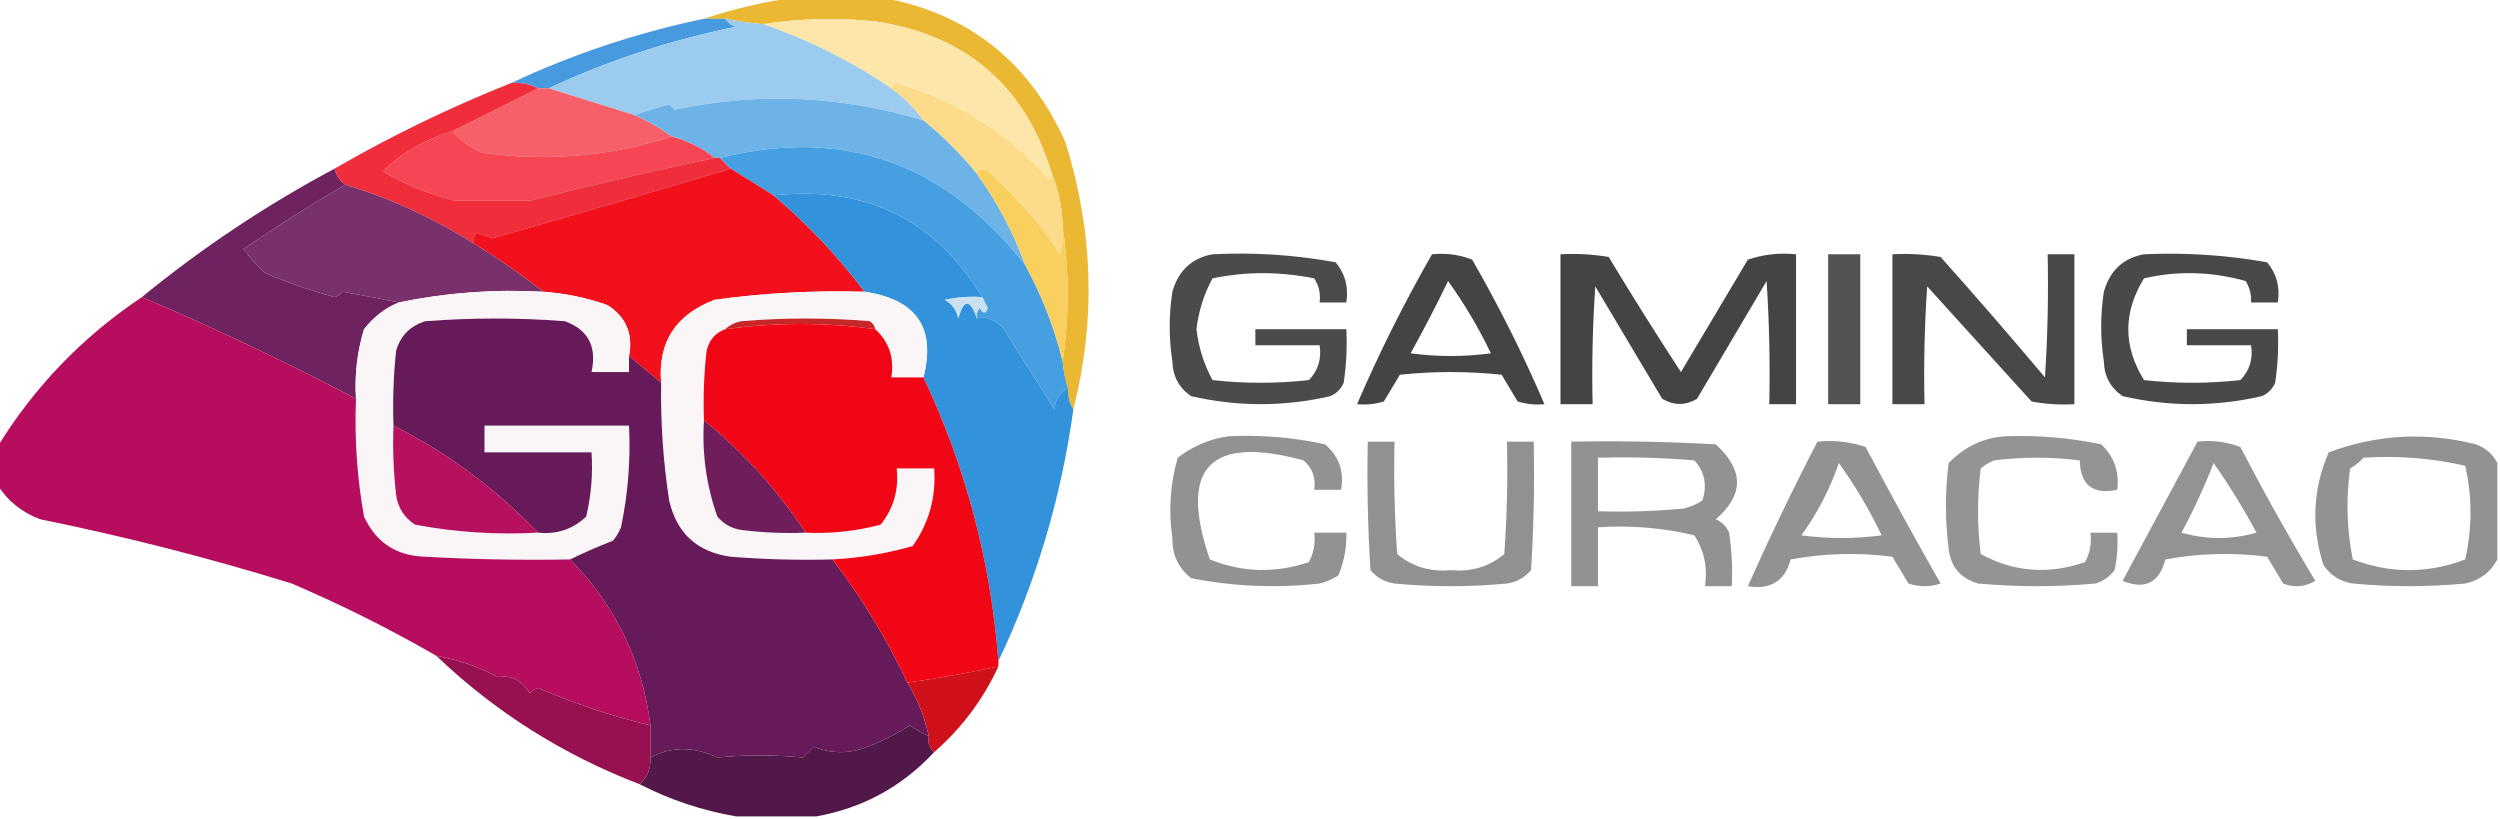 <?xml version="1.0" encoding="UTF-8"?>
<!DOCTYPE svg PUBLIC "-//W3C//DTD SVG 1.1//EN" "http://www.w3.org/Graphics/SVG/1.1/DTD/svg11.dtd">
<svg xmlns="http://www.w3.org/2000/svg" version="1.1" width="467px" height="153px" style="shape-rendering:geometricPrecision; text-rendering:geometricPrecision; image-rendering:optimizeQuality; fill-rule:evenodd; clip-rule:evenodd" xmlns:xlink="http://www.w3.org/1999/xlink">
<g><path style="opacity:1" fill="#ebb833" d="M 148.5,-0.5 C 153.833,-0.5 159.167,-0.5 164.5,-0.5C 180.686,2.361 192.186,11.361 199,26.5C 204.243,43.165 204.743,59.832 200.5,76.5C 199.766,75.292 199.433,73.959 199.5,72.5C 198.962,70.883 198.629,69.216 198.5,67.5C 199.755,59.025 199.755,50.692 198.5,42.5C 198.451,38.922 197.785,35.589 196.5,32.5C 191.565,16.071 180.565,6.571 163.5,4C 156.464,3.28 149.464,3.447 142.5,4.5C 140.139,4.326 137.806,3.993 135.5,3.5C 134.167,3.5 132.833,3.5 131.5,3.5C 137.061,1.655 142.728,0.322 148.5,-0.5 Z"/></g>
<g><path style="opacity:0.915" fill="#3691da" d="M 131.5,3.5 C 132.833,3.5 134.167,3.5 135.5,3.5C 135.918,4.222 136.584,4.722 137.5,5C 125.265,7.467 113.598,11.3 102.5,16.5C 101.833,16.5 101.167,16.5 100.5,16.5C 98.958,15.699 97.291,15.366 95.5,15.5C 106.949,10.128 118.949,6.128 131.5,3.5 Z"/></g>
<g><path style="opacity:1" fill="#fde6aa" d="M 196.5,32.5 C 196.565,32.938 196.399,33.272 196,33.5C 188.168,24.83 178.668,18.83 167.5,15.5C 166.893,15.624 166.56,15.957 166.5,16.5C 158.992,11.413 150.992,7.413 142.5,4.5C 149.464,3.447 156.464,3.28 163.5,4C 180.565,6.571 191.565,16.071 196.5,32.5 Z"/></g>
<g><path style="opacity:1" fill="#9bcbee" d="M 135.5,3.5 C 137.806,3.993 140.139,4.326 142.5,4.5C 150.992,7.413 158.992,11.413 166.5,16.5C 168.833,18.167 170.833,20.167 172.5,22.5C 156.976,17.847 141.476,17.18 126,20.5C 125.667,20.167 125.333,19.833 125,19.5C 122.723,20.117 120.556,20.784 118.5,21.5C 113.151,19.828 107.818,18.161 102.5,16.5C 113.598,11.3 125.265,7.467 137.5,5C 136.584,4.722 135.918,4.222 135.5,3.5 Z"/></g>
<g><path style="opacity:1" fill="#fcdc8a" d="M 166.5,16.5 C 166.56,15.957 166.893,15.624 167.5,15.5C 178.668,18.83 188.168,24.83 196,33.5C 196.399,33.272 196.565,32.938 196.5,32.5C 197.785,35.589 198.451,38.922 198.5,42.5C 198.66,44.199 198.494,45.866 198,47.5C 194.246,41.742 189.746,36.575 184.5,32C 183.563,31.308 182.897,31.475 182.5,32.5C 179.452,28.785 176.119,25.452 172.5,22.5C 170.833,20.167 168.833,18.167 166.5,16.5 Z"/></g>
<g><path style="opacity:1" fill="#f75f69" d="M 100.5,16.5 C 101.167,16.5 101.833,16.5 102.5,16.5C 107.818,18.161 113.151,19.828 118.5,21.5C 121.032,22.596 123.365,23.929 125.5,25.5C 113.941,29.219 102.107,30.219 90,28.5C 87.833,27.512 86,26.179 84.5,24.5C 89.833,21.833 95.167,19.167 100.5,16.5 Z"/></g>
<g><path style="opacity:1" fill="#6db3e7" d="M 172.5,22.5 C 176.119,25.452 179.452,28.785 182.5,32.5C 186.277,37.718 189.277,43.385 191.5,49.5C 176.492,30.39 157.492,23.724 134.5,29.5C 134.167,29.5 133.833,29.5 133.5,29.5C 131.151,27.659 128.485,26.326 125.5,25.5C 123.365,23.929 121.032,22.596 118.5,21.5C 120.556,20.784 122.723,20.117 125,19.5C 125.333,19.833 125.667,20.167 126,20.5C 141.476,17.18 156.976,17.847 172.5,22.5 Z"/></g>
<g><path style="opacity:1" fill="#f64653" d="M 84.5,24.5 C 86,26.179 87.833,27.512 90,28.5C 102.107,30.219 113.941,29.219 125.5,25.5C 128.485,26.326 131.151,27.659 133.5,29.5C 121.945,31.93 110.445,34.597 99,37.5C 94.333,37.5 89.667,37.5 85,37.5C 79.912,36.177 75.412,34.344 71.5,32C 75.199,28.481 79.532,25.981 84.5,24.5 Z"/></g>
<g><path style="opacity:1" fill="#f02e3b" d="M 95.5,15.5 C 97.291,15.366 98.958,15.699 100.5,16.5C 95.167,19.167 89.833,21.833 84.5,24.5C 79.532,25.981 75.199,28.481 71.5,32C 75.412,34.344 79.912,36.177 85,37.5C 89.667,37.5 94.333,37.5 99,37.5C 110.445,34.597 121.945,31.93 133.5,29.5C 133.833,29.5 134.167,29.5 134.5,29.5C 135.167,30.167 135.833,30.833 136.5,31.5C 121.698,35.934 106.864,40.267 92,44.5C 91,44.167 90,43.833 89,43.5C 88.536,44.094 88.369,44.761 88.5,45.5C 81.002,40.751 73.002,37.084 64.5,34.5C 63.449,33.778 62.782,32.778 62.5,31.5C 73.098,25.368 84.098,20.035 95.5,15.5 Z"/></g>
<g><path style="opacity:1" fill="#469fe0" d="M 191.5,49.5 C 194.625,55.212 196.959,61.212 198.5,67.5C 198.629,69.216 198.962,70.883 199.5,72.5C 197.955,73.23 197.122,74.563 197,76.5C 193.833,71.5 190.667,66.5 187.5,61.5C 185.971,59.684 184.304,59.017 182.5,59.5C 182.369,58.761 182.536,58.094 183,57.5C 183.654,58.696 184.154,58.696 184.5,57.5C 184.137,56.816 183.804,56.15 183.5,55.5C 174.658,40.979 161.658,34.646 144.5,36.5C 141.833,34.833 139.167,33.167 136.5,31.5C 135.833,30.833 135.167,30.167 134.5,29.5C 157.492,23.724 176.492,30.39 191.5,49.5 Z"/></g>
<g><path style="opacity:1" fill="#f2101d" d="M 136.5,31.5 C 139.167,33.167 141.833,34.833 144.5,36.5C 150.843,41.843 156.509,47.843 161.5,54.5C 152.121,54.224 142.788,54.724 133.5,56C 126.21,58.761 122.876,63.928 123.5,71.5C 121.54,69.844 119.54,68.177 117.5,66.5C 118.295,62.406 116.962,59.239 113.5,57C 109.623,55.631 105.623,54.798 101.5,54.5C 97.378,51.266 93.045,48.266 88.5,45.5C 88.369,44.761 88.536,44.094 89,43.5C 90,43.833 91,44.167 92,44.5C 106.864,40.267 121.698,35.934 136.5,31.5 Z"/></g>
<g><path style="opacity:1" fill="#f9cf60" d="M 198.5,42.5 C 199.755,50.692 199.755,59.025 198.5,67.5C 196.959,61.212 194.625,55.212 191.5,49.5C 189.277,43.385 186.277,37.718 182.5,32.5C 182.897,31.475 183.563,31.308 184.5,32C 189.746,36.575 194.246,41.742 198,47.5C 198.494,45.866 198.66,44.199 198.5,42.5 Z"/></g>
<g><path style="opacity:0.988" fill="#3091db" d="M 144.5,36.5 C 161.658,34.646 174.658,40.979 183.5,55.5C 181.143,55.337 178.81,55.503 176.5,56C 177.849,56.772 178.682,57.939 179,59.5C 180.039,55.777 181.206,55.777 182.5,59.5C 184.304,59.017 185.971,59.684 187.5,61.5C 190.667,66.5 193.833,71.5 197,76.5C 197.122,74.563 197.955,73.23 199.5,72.5C 199.433,73.959 199.766,75.292 200.5,76.5C 198.222,92.99 193.555,108.657 186.5,123.5C 185.089,104.94 180.422,87.274 172.5,70.5C 174.856,61.246 171.19,55.913 161.5,54.5C 156.509,47.843 150.843,41.843 144.5,36.5 Z"/></g>
<g><path style="opacity:1" fill="#78316b" d="M 64.5,34.5 C 73.002,37.084 81.002,40.751 88.5,45.5C 93.045,48.266 97.378,51.266 101.5,54.5C 92.344,53.99 83.344,54.657 74.5,56.5C 71.103,55.802 67.603,55.135 64,54.5C 63.586,54.957 63.086,55.291 62.5,55.5C 58.065,54.3 53.732,52.8 49.5,51C 47.981,49.649 46.648,48.149 45.5,46.5C 51.762,42.213 58.095,38.213 64.5,34.5 Z"/></g>
<g><path style="opacity:0.796" fill="#1b1d20" d="M 226.5,47.5 C 234.253,47.104 241.92,47.604 249.5,49C 251.278,51.135 251.945,53.635 251.5,56.5C 249.833,56.5 248.167,56.5 246.5,56.5C 246.714,54.856 246.38,53.356 245.5,52C 239.022,50.705 232.689,50.705 226.5,52C 224.907,54.905 223.907,58.071 223.5,61.5C 223.907,64.929 224.907,68.095 226.5,71C 232.5,71.667 238.5,71.667 244.5,71C 246.229,69.211 246.896,67.044 246.5,64.5C 242.5,64.5 238.5,64.5 234.5,64.5C 234.5,63.5 234.5,62.5 234.5,61.5C 240.167,61.5 245.833,61.5 251.5,61.5C 251.665,64.85 251.498,68.183 251,71.5C 250.5,72.667 249.667,73.5 248.5,74C 239.833,76 231.167,76 222.5,74C 220.232,72.442 219.066,70.276 219,67.5C 218.333,63.167 218.333,58.833 219,54.5C 220.124,50.538 222.624,48.205 226.5,47.5 Z"/></g>
<g><path style="opacity:0.823" fill="#1c1d20" d="M 267.5,47.5 C 270.119,47.232 272.619,47.565 275,48.5C 280.059,57.285 284.559,66.285 288.5,75.5C 286.801,75.66 285.134,75.493 283.5,75C 282.5,73.333 281.5,71.667 280.5,70C 274.167,69.333 267.833,69.333 261.5,70C 260.5,71.667 259.5,73.333 258.5,75C 256.866,75.493 255.199,75.66 253.5,75.5C 257.621,65.925 262.287,56.592 267.5,47.5 Z M 270.5,52.5 C 273.518,56.689 276.185,61.189 278.5,66C 273.5,66.667 268.5,66.667 263.5,66C 265.974,61.552 268.307,57.052 270.5,52.5 Z"/></g>
<g><path style="opacity:0.828" fill="#1c1d20" d="M 291.5,47.5 C 294.518,47.335 297.518,47.502 300.5,48C 304.875,55.251 309.375,62.418 314,69.5C 318.167,62.5 322.333,55.5 326.5,48.5C 329.428,47.516 332.428,47.183 335.5,47.5C 335.5,56.833 335.5,66.167 335.5,75.5C 333.833,75.5 332.167,75.5 330.5,75.5C 330.666,67.826 330.5,60.159 330,52.5C 325.667,59.833 321.333,67.167 317,74.5C 314.861,75.769 312.695,75.769 310.5,74.5C 306.333,67.5 302.167,60.5 298,53.5C 297.5,60.826 297.334,68.159 297.5,75.5C 295.5,75.5 293.5,75.5 291.5,75.5C 291.5,66.167 291.5,56.833 291.5,47.5 Z"/></g>
<g><path style="opacity:0.758" fill="#1b1c1f" d="M 341.5,47.5 C 343.5,47.5 345.5,47.5 347.5,47.5C 347.5,56.833 347.5,66.167 347.5,75.5C 345.5,75.5 343.5,75.5 341.5,75.5C 341.5,66.167 341.5,56.833 341.5,47.5 Z"/></g>
<g><path style="opacity:0.808" fill="#1c1d20" d="M 353.5,47.5 C 356.518,47.335 359.518,47.502 362.5,48C 369.118,55.407 375.618,62.907 382,70.5C 382.5,62.841 382.666,55.174 382.5,47.5C 384.167,47.5 385.833,47.5 387.5,47.5C 387.5,56.833 387.5,66.167 387.5,75.5C 384.813,75.664 382.146,75.497 379.5,75C 373,67.833 366.5,60.667 360,53.5C 359.5,60.826 359.334,68.159 359.5,75.5C 357.5,75.5 355.5,75.5 353.5,75.5C 353.5,66.167 353.5,56.833 353.5,47.5 Z"/></g>
<g><path style="opacity:0.804" fill="#1b1d20" d="M 400.5,47.5 C 408.238,47.144 415.905,47.644 423.5,49C 425.278,51.135 425.945,53.635 425.5,56.5C 423.833,56.5 422.167,56.5 420.5,56.5C 420.579,55.069 420.246,53.736 419.5,52.5C 413.067,50.713 406.734,50.546 400.5,52C 396.592,58.346 396.592,64.679 400.5,71C 406.5,71.667 412.5,71.667 418.5,71C 420.229,69.211 420.896,67.044 420.5,64.5C 416.5,64.5 412.5,64.5 408.5,64.5C 408.5,63.5 408.5,62.5 408.5,61.5C 414.167,61.5 419.833,61.5 425.5,61.5C 425.665,64.85 425.498,68.183 425,71.5C 424.5,72.667 423.667,73.5 422.5,74C 413.833,76 405.167,76 396.5,74C 394.232,72.442 393.066,70.276 393,67.5C 392.333,63.167 392.333,58.833 393,54.5C 394.124,50.538 396.624,48.205 400.5,47.5 Z"/></g>
<g><path style="opacity:1" fill="#6f2260" d="M 62.5,31.5 C 62.782,32.778 63.449,33.778 64.5,34.5C 58.095,38.213 51.762,42.213 45.5,46.5C 46.648,48.149 47.981,49.649 49.5,51C 53.732,52.8 58.065,54.3 62.5,55.5C 63.086,55.291 63.586,54.957 64,54.5C 67.603,55.135 71.103,55.802 74.5,56.5C 71.944,57.543 69.777,59.21 68,61.5C 66.71,65.731 66.21,70.064 66.5,74.5C 53.352,67.591 40.019,61.258 26.5,55.5C 37.661,46.357 49.661,38.357 62.5,31.5 Z"/></g>
<g><path style="opacity:1" fill="#faf6f8" d="M 101.5,54.5 C 105.623,54.798 109.623,55.631 113.5,57C 116.962,59.239 118.295,62.406 117.5,66.5C 117.5,67.5 117.5,68.5 117.5,69.5C 115.167,69.5 112.833,69.5 110.5,69.5C 111.535,64.73 109.869,61.564 105.5,60C 96.833,59.333 88.167,59.333 79.5,60C 76.667,60.833 74.833,62.667 74,65.5C 73.501,70.155 73.334,74.822 73.5,79.5C 73.334,83.846 73.501,88.179 74,92.5C 74.346,94.848 75.513,96.681 77.5,98C 85.054,99.432 92.721,99.932 100.5,99.5C 103.972,99.874 106.972,98.874 109.5,96.5C 110.433,92.57 110.766,88.57 110.5,84.5C 103.833,84.5 97.167,84.5 90.5,84.5C 90.5,82.833 90.5,81.167 90.5,79.5C 99.5,79.5 108.5,79.5 117.5,79.5C 117.817,85.909 117.317,92.243 116,98.5C 115.626,99.416 115.126,100.25 114.5,101C 111.691,102.093 109.024,103.26 106.5,104.5C 97.494,104.666 88.494,104.5 79.5,104C 74.085,103.869 70.251,101.369 68,96.5C 66.7,89.229 66.2,81.896 66.5,74.5C 66.21,70.064 66.71,65.731 68,61.5C 69.777,59.21 71.944,57.543 74.5,56.5C 83.344,54.657 92.344,53.99 101.5,54.5 Z"/></g>
<g><path style="opacity:1" fill="#faf5f6" d="M 161.5,54.5 C 171.19,55.913 174.856,61.246 172.5,70.5C 170.5,70.5 168.5,70.5 166.5,70.5C 167.075,66.845 166.075,63.845 163.5,61.5C 163.389,60.883 163.056,60.383 162.5,60C 154.5,59.333 146.5,59.333 138.5,60C 137.263,60.232 136.263,60.732 135.5,61.5C 133.665,62.122 132.498,63.456 132,65.5C 131.501,69.821 131.334,74.154 131.5,78.5C 131.107,84.678 131.94,90.678 134,96.5C 135.171,97.893 136.671,98.727 138.5,99C 142.486,99.499 146.486,99.665 150.5,99.5C 155.248,99.725 159.915,99.225 164.5,98C 166.929,94.959 167.929,91.459 167.5,87.5C 169.833,87.5 172.167,87.5 174.5,87.5C 174.88,92.852 173.547,97.685 170.5,102C 165.617,103.403 160.617,104.236 155.5,104.5C 149.158,104.666 142.825,104.5 136.5,104C 130.248,103.128 126.415,99.628 125,93.5C 123.884,86.207 123.384,78.874 123.5,71.5C 122.876,63.928 126.21,58.761 133.5,56C 142.788,54.724 152.121,54.224 161.5,54.5 Z"/></g>
<g><path style="opacity:1" fill="#b70d5f" d="M 26.5,55.5 C 40.019,61.258 53.352,67.591 66.5,74.5C 66.2,81.896 66.7,89.229 68,96.5C 70.251,101.369 74.085,103.869 79.5,104C 88.494,104.5 97.494,104.666 106.5,104.5C 114.979,113.125 119.979,123.458 121.5,135.5C 114.611,133.871 107.611,131.537 100.5,128.5C 99.914,128.709 99.414,129.043 99,129.5C 97.399,127.028 95.399,126.028 93,126.5C 89.726,124.663 85.892,123.33 81.5,122.5C 72.832,117.499 63.832,112.999 54.5,109C 39.037,104.217 23.37,100.217 7.5,97C 4.039,95.695 1.372,93.529 -0.5,90.5C -0.5,88.167 -0.5,85.833 -0.5,83.5C 6.448,72.218 15.448,62.885 26.5,55.5 Z"/></g>
<g><path style="opacity:1" fill="#c9e0f1" d="M 183.5,55.5 C 183.804,56.15 184.137,56.816 184.5,57.5C 184.154,58.696 183.654,58.696 183,57.5C 182.536,58.094 182.369,58.761 182.5,59.5C 181.206,55.777 180.039,55.777 179,59.5C 178.682,57.939 177.849,56.772 176.5,56C 178.81,55.503 181.143,55.337 183.5,55.5 Z"/></g>
<g><path style="opacity:1" fill="#c62726" d="M 163.5,61.5 C 154.174,60.198 144.84,60.198 135.5,61.5C 136.263,60.732 137.263,60.232 138.5,60C 146.5,59.333 154.5,59.333 162.5,60C 163.056,60.383 163.389,60.883 163.5,61.5 Z"/></g>
<g><path style="opacity:1" fill="#671a59" d="M 117.5,66.5 C 119.54,68.177 121.54,69.844 123.5,71.5C 123.384,78.874 123.884,86.207 125,93.5C 126.415,99.628 130.248,103.128 136.5,104C 142.825,104.5 149.158,104.666 155.5,104.5C 160.988,111.657 165.654,119.324 169.5,127.5C 171.384,130.603 172.718,133.937 173.5,137.5C 172.279,136.972 171.113,136.305 170,135.5C 167.135,137.267 164.468,138.601 162,139.5C 158.667,140.833 155.333,140.833 152,139.5C 151.333,140.167 150.667,140.833 150,141.5C 144.411,140.99 139.078,140.99 134,141.5C 129.614,139.418 125.447,139.418 121.5,141.5C 121.5,139.5 121.5,137.5 121.5,135.5C 119.979,123.458 114.979,113.125 106.5,104.5C 109.024,103.26 111.691,102.093 114.5,101C 115.126,100.25 115.626,99.416 116,98.5C 117.317,92.243 117.817,85.909 117.5,79.5C 108.5,79.5 99.5,79.5 90.5,79.5C 90.5,81.167 90.5,82.833 90.5,84.5C 97.167,84.5 103.833,84.5 110.5,84.5C 110.766,88.57 110.433,92.57 109.5,96.5C 106.972,98.874 103.972,99.874 100.5,99.5C 92.632,91.298 83.632,84.631 73.5,79.5C 73.334,74.822 73.501,70.155 74,65.5C 74.833,62.667 76.667,60.833 79.5,60C 88.167,59.333 96.833,59.333 105.5,60C 109.869,61.564 111.535,64.73 110.5,69.5C 112.833,69.5 115.167,69.5 117.5,69.5C 117.5,68.5 117.5,67.5 117.5,66.5 Z"/></g>
<g><path style="opacity:1" fill="#f00615" d="M 163.5,61.5 C 166.075,63.845 167.075,66.845 166.5,70.5C 168.5,70.5 170.5,70.5 172.5,70.5C 180.422,87.274 185.089,104.94 186.5,123.5C 186.5,123.833 186.5,124.167 186.5,124.5C 180.32,125.799 174.653,126.799 169.5,127.5C 165.654,119.324 160.988,111.657 155.5,104.5C 160.617,104.236 165.617,103.403 170.5,102C 173.547,97.685 174.88,92.852 174.5,87.5C 172.167,87.5 169.833,87.5 167.5,87.5C 167.929,91.459 166.929,94.959 164.5,98C 159.915,99.225 155.248,99.725 150.5,99.5C 145.27,91.598 138.936,84.598 131.5,78.5C 131.334,74.154 131.501,69.821 132,65.5C 132.498,63.456 133.665,62.122 135.5,61.5C 144.84,60.198 154.174,60.198 163.5,61.5 Z"/></g>
<g><path style="opacity:1" fill="#b7105f" d="M 73.5,79.5 C 83.632,84.631 92.632,91.298 100.5,99.5C 92.721,99.932 85.054,99.432 77.5,98C 75.513,96.681 74.346,94.848 74,92.5C 73.501,88.179 73.334,83.846 73.5,79.5 Z"/></g>
<g><path style="opacity:1" fill="#6f1e5b" d="M 131.5,78.5 C 138.936,84.598 145.27,91.598 150.5,99.5C 146.486,99.665 142.486,99.499 138.5,99C 136.671,98.727 135.171,97.893 134,96.5C 131.94,90.678 131.107,84.678 131.5,78.5 Z"/></g>
<g><path style="opacity:0.899" fill="#878787" d="M 229.5,81.5 C 235.577,81.196 241.577,81.696 247.5,83C 250.125,85.196 251.125,88.029 250.5,91.5C 248.833,91.5 247.167,91.5 245.5,91.5C 245.822,89.278 245.155,87.444 243.5,86C 225.945,81.22 220.112,87.386 226,104.5C 232.067,106.954 238.233,107.121 244.5,105C 245.406,103.301 245.739,101.467 245.5,99.5C 247.5,99.5 249.5,99.5 251.5,99.5C 251.579,102.271 251.079,104.937 250,107.5C 248.933,108.191 247.766,108.691 246.5,109C 238.421,109.901 230.421,109.568 222.5,108C 220.114,106.113 218.947,103.613 219,100.5C 218.249,95.428 218.582,90.428 220,85.5C 222.888,83.288 226.055,81.954 229.5,81.5 Z"/></g>
<g><path style="opacity:0.917" fill="#878788" d="M 255.5,82.5 C 257.167,82.5 258.833,82.5 260.5,82.5C 260.334,89.508 260.5,96.508 261,103.5C 263.823,105.866 267.156,106.866 271,106.5C 274.844,106.866 278.177,105.866 281,103.5C 281.5,96.508 281.666,89.508 281.5,82.5C 283.167,82.5 284.833,82.5 286.5,82.5C 286.666,90.507 286.5,98.507 286,106.5C 284.829,107.893 283.329,108.727 281.5,109C 274.5,109.667 267.5,109.667 260.5,109C 258.671,108.727 257.171,107.893 256,106.5C 255.5,98.507 255.334,90.507 255.5,82.5 Z"/></g>
<g><path style="opacity:0.908" fill="#888888" d="M 293.5,82.5 C 302.506,82.334 311.506,82.5 320.5,83C 325.79,87.802 325.79,92.469 320.5,97C 321.667,97.5 322.5,98.333 323,99.5C 323.498,102.817 323.665,106.15 323.5,109.5C 321.833,109.5 320.167,109.5 318.5,109.5C 319.006,105.993 318.34,102.826 316.5,100C 310.621,98.59 304.621,98.09 298.5,98.5C 298.5,102.167 298.5,105.833 298.5,109.5C 296.833,109.5 295.167,109.5 293.5,109.5C 293.5,100.5 293.5,91.5 293.5,82.5 Z M 298.5,85.5 C 304.509,85.334 310.509,85.501 316.5,86C 318.444,88.153 318.944,90.653 318,93.5C 316.933,94.191 315.766,94.691 314.5,95C 309.177,95.499 303.844,95.666 298.5,95.5C 298.5,92.167 298.5,88.833 298.5,85.5 Z"/></g>
<g><path style="opacity:0.892" fill="#868687" d="M 339.5,82.5 C 342.572,82.183 345.572,82.516 348.5,83.5C 353.04,92.08 357.706,100.58 362.5,109C 360.5,109.667 358.5,109.667 356.5,109C 355.5,107.333 354.5,105.667 353.5,104C 347.141,103.169 340.807,103.336 334.5,104.5C 333.394,108.546 330.727,110.213 326.5,109.5C 330.555,100.389 334.888,91.389 339.5,82.5 Z M 343.5,86.5 C 346.518,90.689 349.185,95.189 351.5,100C 346.5,100.667 341.5,100.667 336.5,100C 339.497,95.839 341.83,91.339 343.5,86.5 Z"/></g>
<g><path style="opacity:0.883" fill="#878788" d="M 374.5,81.5 C 380.565,81.261 386.565,81.761 392.5,83C 394.93,85.305 395.93,88.138 395.5,91.5C 390.949,92.446 388.616,90.613 388.5,86C 383.167,85.333 377.833,85.333 372.5,86C 371.584,86.374 370.75,86.874 370,87.5C 369.333,92.833 369.333,98.167 370,103.5C 376.182,106.866 382.682,107.366 389.5,105C 390.406,103.301 390.739,101.467 390.5,99.5C 392.167,99.5 393.833,99.5 395.5,99.5C 395.663,101.857 395.497,104.19 395,106.5C 394.097,107.701 392.931,108.535 391.5,109C 384.167,109.667 376.833,109.667 369.5,109C 366.227,108.06 364.394,105.893 364,102.5C 363.333,97.167 363.333,91.833 364,86.5C 366.951,83.45 370.451,81.784 374.5,81.5 Z"/></g>
<g><path style="opacity:0.901" fill="#878787" d="M 410.5,82.5 C 413.247,82.187 415.914,82.52 418.5,83.5C 422.913,91.995 427.58,100.328 432.5,108.5C 430.579,109.641 428.579,109.808 426.5,109C 425.5,107.333 424.5,105.667 423.5,104C 417.141,103.169 410.807,103.336 404.5,104.5C 403.339,108.885 400.672,110.219 396.5,108.5C 401.179,99.806 405.846,91.14 410.5,82.5 Z M 413.5,86.5 C 416.392,90.602 419.059,94.936 421.5,99.5C 416.833,100.833 412.167,100.833 407.5,99.5C 409.785,95.265 411.785,90.931 413.5,86.5 Z"/></g>
<g><path style="opacity:0.903" fill="#878788" d="M 466.5,86.5 C 466.5,92.5 466.5,98.5 466.5,104.5C 465.254,106.901 463.254,108.401 460.5,109C 453.5,109.667 446.5,109.667 439.5,109C 437.152,108.654 435.319,107.487 434,105.5C 431.71,98.33 432.043,91.33 435,84.5C 443.962,81.145 453.129,80.645 462.5,83C 464.35,83.69 465.684,84.856 466.5,86.5 Z M 441.5,85.5 C 447.952,85.085 454.285,85.585 460.5,87C 461.816,92.803 461.816,98.636 460.5,104.5C 453.5,107.167 446.5,107.167 439.5,104.5C 438.379,98.886 438.212,93.219 439,87.5C 439.995,86.934 440.828,86.267 441.5,85.5 Z"/></g>
<g><path style="opacity:1" fill="#cf111b" d="M 186.5,124.5 C 183.623,130.706 179.623,136.039 174.5,140.5C 173.596,139.791 173.263,138.791 173.5,137.5C 172.718,133.937 171.384,130.603 169.5,127.5C 174.653,126.799 180.32,125.799 186.5,124.5 Z"/></g>
<g><path style="opacity:1" fill="#971151" d="M 81.5,122.5 C 85.892,123.33 89.726,124.663 93,126.5C 95.399,126.028 97.399,127.028 99,129.5C 99.414,129.043 99.914,128.709 100.5,128.5C 107.611,131.537 114.611,133.871 121.5,135.5C 121.5,137.5 121.5,139.5 121.5,141.5C 121.598,143.553 120.931,145.22 119.5,146.5C 105.181,141.013 92.515,133.013 81.5,122.5 Z"/></g>
<g><path style="opacity:1" fill="#521849" d="M 173.5,137.5 C 173.263,138.791 173.596,139.791 174.5,140.5C 168.497,146.945 161.164,150.945 152.5,152.5C 147.5,152.5 142.5,152.5 137.5,152.5C 131.212,151.426 125.212,149.426 119.5,146.5C 120.931,145.22 121.598,143.553 121.5,141.5C 125.447,139.418 129.614,139.418 134,141.5C 139.078,140.99 144.411,140.99 150,141.5C 150.667,140.833 151.333,140.167 152,139.5C 155.333,140.833 158.667,140.833 162,139.5C 164.468,138.601 167.135,137.267 170,135.5C 171.113,136.305 172.279,136.972 173.5,137.5 Z"/></g>
</svg>
